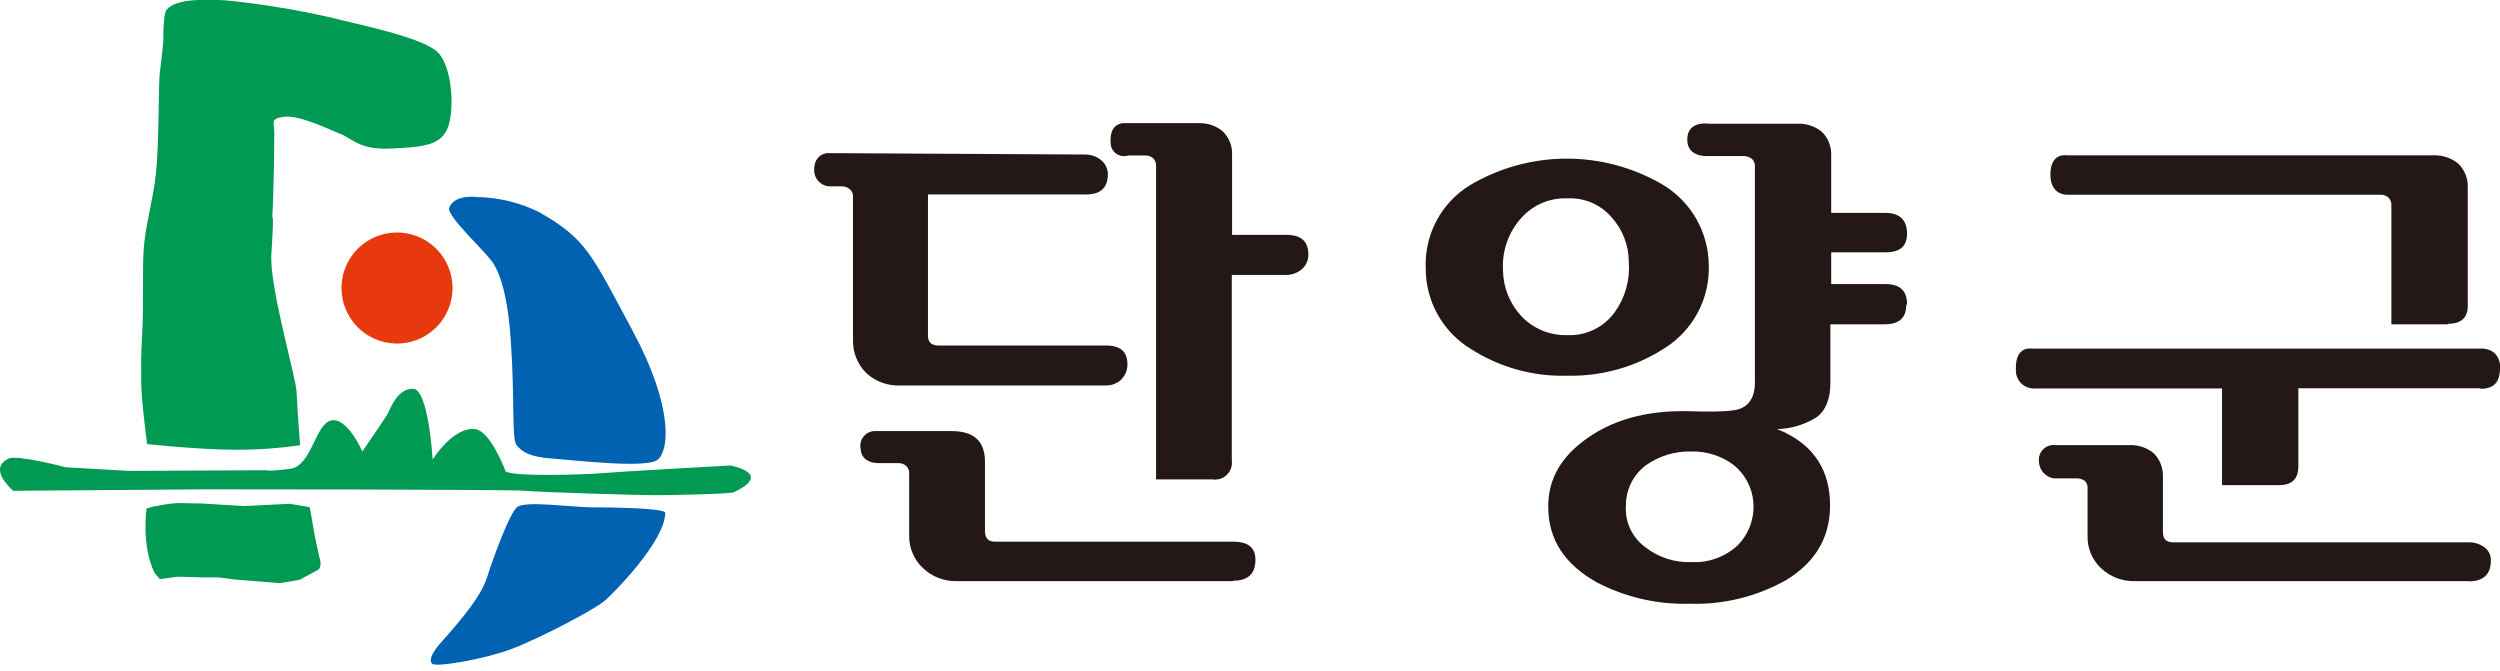 <svg width="190" height="51" viewBox="0 0 190 51" fill="none" xmlns="http://www.w3.org/2000/svg">
<g clip-path="url(#clip0_107_6186)">
<path d="M30.095 26.11C30.929 26.125 31.75 25.892 32.452 25.441C33.154 24.99 33.707 24.341 34.04 23.576C34.374 22.811 34.473 21.964 34.325 21.142C34.176 20.321 33.788 19.562 33.209 18.961C32.629 18.36 31.884 17.945 31.069 17.768C30.253 17.59 29.403 17.659 28.626 17.965C27.849 18.27 27.181 18.8 26.705 19.486C26.229 20.172 25.968 20.983 25.953 21.818C25.935 22.935 26.361 24.015 27.137 24.819C27.913 25.624 28.977 26.088 30.095 26.11Z" fill="#E8380D"/>
<path d="M11.14 38.645C11.14 38.645 10.722 41.491 11.754 43.551L12.145 44.009L13.524 43.83L15.388 43.88H16.588L17.827 44.042L21.242 44.321L22.772 44.064C22.772 44.064 23.001 43.931 24.117 43.339C24.569 43.104 24.256 42.295 24.256 42.295L23.933 40.777L23.542 38.544L22.002 38.288L18.508 38.461L15.354 38.265L13.512 38.232C12.709 38.281 11.914 38.417 11.14 38.639" fill="#009A53"/>
<path d="M12.709 0.72C12.709 0.72 12.407 0.569 12.407 3.209C12.407 3.209 12.24 4.856 12.145 5.514C12.039 6.296 12.095 11.018 11.849 13.206C11.604 15.393 11.057 17.062 10.923 18.898C10.811 20.35 10.923 23.252 10.811 25.256C10.7 27.259 10.733 27.712 10.733 29.051C10.733 30.39 11.18 33.751 11.18 33.751C11.18 33.751 15.159 34.18 17.95 34.18C19.576 34.186 21.201 34.072 22.811 33.84C22.811 33.84 22.61 31.423 22.538 29.749C22.487 28.683 20.467 21.745 20.623 19.345C20.846 15.885 20.69 16.554 20.69 16.554C20.802 14.88 20.846 11.062 20.846 10.069C20.846 9.287 20.512 9.064 21.46 8.891C22.71 8.668 24.977 9.84 25.864 10.175C26.751 10.51 27.315 11.403 29.659 11.291C32.004 11.18 33.371 11.096 33.968 9.857C34.565 8.618 34.426 5.241 33.326 4.03C32.227 2.819 26.869 1.797 25.306 1.368C22.624 0.75 19.906 0.302 17.168 0.028C15.494 -0.078 13.379 -0.078 12.703 0.698" fill="#009A53"/>
<path d="M36.463 14.997C36.463 14.997 34.565 14.662 34.141 15.79C33.907 16.404 36.932 19.139 37.49 20.015C38.048 20.891 38.606 22.582 38.824 25.925C39.142 30.653 38.868 33.349 39.27 33.845C39.672 34.342 40.275 34.733 41.949 34.85C43.624 34.967 49.038 35.62 49.953 34.956C50.868 34.292 51.203 30.943 48.083 25.144C44.963 19.345 44.595 18.173 40.928 16.097C39.534 15.417 38.013 15.037 36.463 14.98" fill="#0062B1"/>
<path d="M39.36 38.483C38.707 38.947 37.412 42.63 37.016 43.88C36.457 45.667 34.119 48.122 33.449 48.904C32.779 49.685 32.556 50.243 32.891 50.467C33.226 50.69 36.686 50.132 38.802 49.35C40.917 48.569 45.159 46.342 45.94 45.672C46.615 45.114 50.556 41.112 50.556 38.974C50.556 38.606 46.275 38.556 44.935 38.556C43.596 38.556 40.002 38.054 39.354 38.511" fill="#0062B1"/>
<path d="M0.993 37.3L15.605 37.189C15.94 37.189 38.801 37.189 39.918 37.3C41.034 37.412 48.507 37.635 49.735 37.635C50.963 37.635 55.473 37.546 55.758 37.412C56.042 37.278 58.688 36.123 55.545 35.375C55.545 35.375 46.945 35.849 45.717 35.961C44.489 36.072 38.573 36.262 38.405 35.777C38.238 35.291 37.177 32.757 36.128 32.617C34.453 32.394 32.88 34.923 32.88 34.923C32.88 34.923 32.578 29.592 31.395 29.548C30.212 29.503 29.637 31.099 29.481 31.412C29.324 31.724 27.538 34.314 27.538 34.314C27.538 34.314 26.422 31.724 25.194 31.948C23.966 32.171 23.693 35.403 22.074 35.626C20.456 35.849 20.177 35.737 20.177 35.737L9.795 35.788L5.012 35.514C5.012 35.514 1.295 34.543 0.659 34.85C-0.854 35.576 0.659 36.971 0.993 37.3Z" fill="#009A53"/>
<path d="M93.739 44.165H72.736C71.781 44.194 70.853 43.843 70.157 43.188C69.815 42.872 69.543 42.486 69.361 42.057C69.178 41.628 69.088 41.166 69.097 40.699V35.994C69.105 35.892 69.091 35.79 69.056 35.694C69.021 35.597 68.967 35.51 68.896 35.436C68.814 35.356 68.717 35.294 68.611 35.253C68.504 35.212 68.391 35.192 68.276 35.196H66.82C66.82 35.196 65.452 35.285 65.402 34.08C65.371 33.913 65.379 33.74 65.424 33.577C65.47 33.413 65.553 33.261 65.666 33.134C65.779 33.007 65.919 32.908 66.077 32.843C66.234 32.779 66.404 32.751 66.574 32.763H72.323C74.042 32.763 74.857 33.544 74.857 35.096V40.348C74.857 40.906 75.102 41.168 75.638 41.168H93.739C94.883 41.168 95.413 41.642 95.413 42.535C95.413 43.579 94.883 44.132 93.739 44.132M98.929 20.467C98.596 20.746 98.175 20.899 97.74 20.897H93.616V34.989C93.643 35.188 93.624 35.39 93.56 35.579C93.495 35.769 93.388 35.941 93.245 36.081C93.102 36.222 92.929 36.327 92.738 36.388C92.548 36.45 92.346 36.466 92.148 36.435H87.861V12.603C87.866 12.501 87.851 12.399 87.817 12.304C87.782 12.208 87.729 12.12 87.66 12.045C87.493 11.892 87.273 11.81 87.046 11.816H85.74C85.587 11.866 85.423 11.88 85.264 11.854C85.104 11.829 84.953 11.766 84.822 11.671C84.692 11.575 84.586 11.45 84.514 11.305C84.441 11.161 84.405 11.001 84.406 10.839C84.3 9.204 85.523 9.36 85.523 9.36H91.104C91.773 9.334 92.428 9.559 92.94 9.991C93.171 10.218 93.351 10.491 93.471 10.791C93.591 11.092 93.648 11.414 93.638 11.738V17.849H97.763C98.907 17.849 99.437 18.357 99.437 19.367C99.437 19.573 99.393 19.776 99.308 19.964C99.224 20.152 99.1 20.319 98.946 20.456M85.238 28.828C84.921 29.134 84.496 29.302 84.055 29.297H68.427C67.478 29.337 66.552 29.003 65.849 28.364C65.514 28.034 65.251 27.639 65.075 27.203C64.9 26.767 64.815 26.3 64.827 25.831V14.897C64.829 14.799 64.808 14.703 64.766 14.615C64.725 14.527 64.663 14.449 64.587 14.389C64.42 14.235 64.2 14.153 63.973 14.16H62.941C62.642 14.118 62.369 13.968 62.172 13.739C61.976 13.51 61.87 13.217 61.875 12.915C61.875 11.665 62.885 11.637 62.885 11.637L82.526 11.743C82.93 11.751 83.321 11.888 83.642 12.134C83.811 12.261 83.949 12.425 84.046 12.614C84.143 12.803 84.195 13.011 84.2 13.222C84.2 14.272 83.642 14.78 82.526 14.78H70.526V25.523C70.526 26.026 70.816 26.26 71.346 26.26H84.055C85.171 26.26 85.685 26.729 85.685 27.7C85.688 28.116 85.527 28.517 85.238 28.817" fill="#231815"/>
<path d="M133.254 38.171C133.303 38.777 133.219 39.387 133.008 39.958C132.797 40.529 132.464 41.046 132.032 41.475C131.563 41.901 131.014 42.23 130.418 42.444C129.821 42.657 129.188 42.751 128.555 42.719C127.268 42.77 126.006 42.356 125 41.553C124.516 41.189 124.132 40.71 123.883 40.159C123.633 39.608 123.526 39.003 123.571 38.4C123.57 37.811 123.706 37.23 123.968 36.703C124.231 36.176 124.613 35.717 125.083 35.363C126.096 34.646 127.315 34.278 128.555 34.314C129.72 34.284 130.861 34.655 131.787 35.363C132.205 35.707 132.551 36.13 132.803 36.61C133.056 37.089 133.209 37.614 133.254 38.154M129.867 20.132C129.854 18.902 129.526 17.696 128.914 16.629C128.302 15.562 127.427 14.67 126.373 14.037C124.147 12.732 121.612 12.048 119.033 12.056C116.453 12.063 113.922 12.763 111.705 14.082C110.636 14.739 109.762 15.669 109.173 16.777C108.585 17.885 108.302 19.13 108.356 20.383C108.349 21.616 108.661 22.829 109.263 23.905C109.864 24.981 110.735 25.883 111.789 26.523C113.972 27.921 116.525 28.629 119.117 28.554C121.739 28.613 124.317 27.882 126.518 26.456C127.579 25.789 128.447 24.856 129.034 23.749C129.622 22.642 129.909 21.401 129.867 20.149M144.936 23.146C144.936 22.096 144.406 21.589 143.301 21.589H139.171V19.177H143.301C144.417 19.177 144.936 18.709 144.936 17.738C144.936 16.766 144.406 16.18 143.301 16.18H139.171V11.782C139.181 11.459 139.125 11.137 139.006 10.837C138.887 10.536 138.708 10.263 138.479 10.035C137.955 9.597 137.285 9.372 136.603 9.405H129.906C129.906 9.405 128.231 9.114 128.231 10.61C128.231 11.961 129.727 11.86 129.727 11.86H132.518C132.753 11.861 132.982 11.941 133.165 12.089C133.235 12.164 133.289 12.252 133.324 12.348C133.36 12.443 133.376 12.545 133.372 12.647V29.112C133.372 30.122 132.964 30.787 132.255 31.06C131.803 31.25 130.536 31.328 128.41 31.25C125.1 31.172 122.404 31.914 120.244 33.589C118.486 34.95 117.627 36.619 117.666 38.612C117.705 41.056 118.933 42.887 121.338 44.249C123.517 45.39 125.951 45.953 128.41 45.884C130.966 45.967 133.496 45.349 135.727 44.098C138.099 42.658 139.199 40.632 139.076 38.026C138.953 35.419 137.597 33.627 135.068 32.612C136.124 32.585 137.153 32.277 138.049 31.719C138.746 31.216 139.109 30.318 139.109 29.112V24.647H143.239C144.356 24.647 144.875 24.139 144.875 23.168M123.788 19.897C123.896 21.255 123.52 22.607 122.728 23.715C122.322 24.283 121.781 24.741 121.153 25.047C120.525 25.353 119.831 25.498 119.134 25.468C118.478 25.49 117.826 25.373 117.22 25.124C116.613 24.874 116.067 24.499 115.617 24.022C114.742 23.08 114.247 21.847 114.228 20.562C114.14 19.161 114.593 17.78 115.495 16.705C115.933 16.17 116.491 15.744 117.122 15.461C117.754 15.178 118.442 15.046 119.134 15.075C119.765 15.045 120.394 15.159 120.974 15.408C121.555 15.658 122.071 16.036 122.482 16.515C123.319 17.443 123.785 18.648 123.788 19.897Z" fill="#231815"/>
<path d="M187.634 44.165H162.3C161.821 44.184 161.342 44.108 160.893 43.94C160.444 43.772 160.032 43.517 159.682 43.188C159.343 42.871 159.076 42.484 158.899 42.055C158.722 41.626 158.639 41.163 158.655 40.699V37.111C158.663 37.008 158.649 36.906 158.614 36.81C158.579 36.714 158.525 36.626 158.454 36.552C158.277 36.422 158.061 36.353 157.84 36.357H156.071C155.752 36.301 155.464 36.132 155.259 35.881C155.054 35.63 154.946 35.313 154.955 34.99C154.947 34.827 154.975 34.664 155.037 34.513C155.098 34.362 155.192 34.227 155.312 34.116C155.432 34.006 155.574 33.923 155.73 33.873C155.885 33.823 156.049 33.808 156.211 33.829H161.848C162.515 33.803 163.169 34.023 163.684 34.448C163.917 34.683 164.1 34.963 164.22 35.271C164.34 35.58 164.395 35.909 164.382 36.24V40.398C164.382 40.956 164.627 41.218 165.158 41.218H187.634C188.043 41.209 188.445 41.332 188.778 41.57C188.945 41.681 189.081 41.832 189.174 42.009C189.267 42.187 189.313 42.385 189.308 42.586C189.308 43.63 188.75 44.182 187.634 44.182M186.037 24.647H181.745V15.594C181.751 15.492 181.736 15.39 181.7 15.294C181.665 15.198 181.61 15.11 181.539 15.036C181.458 14.958 181.363 14.897 181.259 14.857C181.154 14.817 181.042 14.798 180.93 14.802H157.148C157.148 14.802 155.831 14.897 155.831 13.284C155.831 11.576 157.026 11.805 157.026 11.805H184.977C185.664 11.785 186.333 12.02 186.858 12.463C187.085 12.694 187.264 12.968 187.383 13.269C187.502 13.57 187.559 13.892 187.55 14.216V23.246C187.55 24.139 187.059 24.608 186.037 24.608M188.527 29.509H174.674V35.436C174.674 36.402 174.188 36.87 173.206 36.87H168.875V29.525H154.614C154.423 29.531 154.233 29.497 154.056 29.425C153.879 29.353 153.719 29.244 153.586 29.107C153.454 28.969 153.352 28.805 153.287 28.625C153.221 28.445 153.195 28.254 153.208 28.063C153.152 26.244 154.408 26.495 154.408 26.495H188.527C188.913 26.469 189.295 26.593 189.593 26.841C189.737 26.986 189.849 27.162 189.919 27.354C189.989 27.547 190.017 27.753 190 27.957C190 29.073 189.515 29.548 188.527 29.548" fill="#231815"/>
</g>
<defs>
<clipPath id="clip0_107_6186">
<rect width="190" height="50.511" fill="white"/>
</clipPath>
</defs>
</svg>
